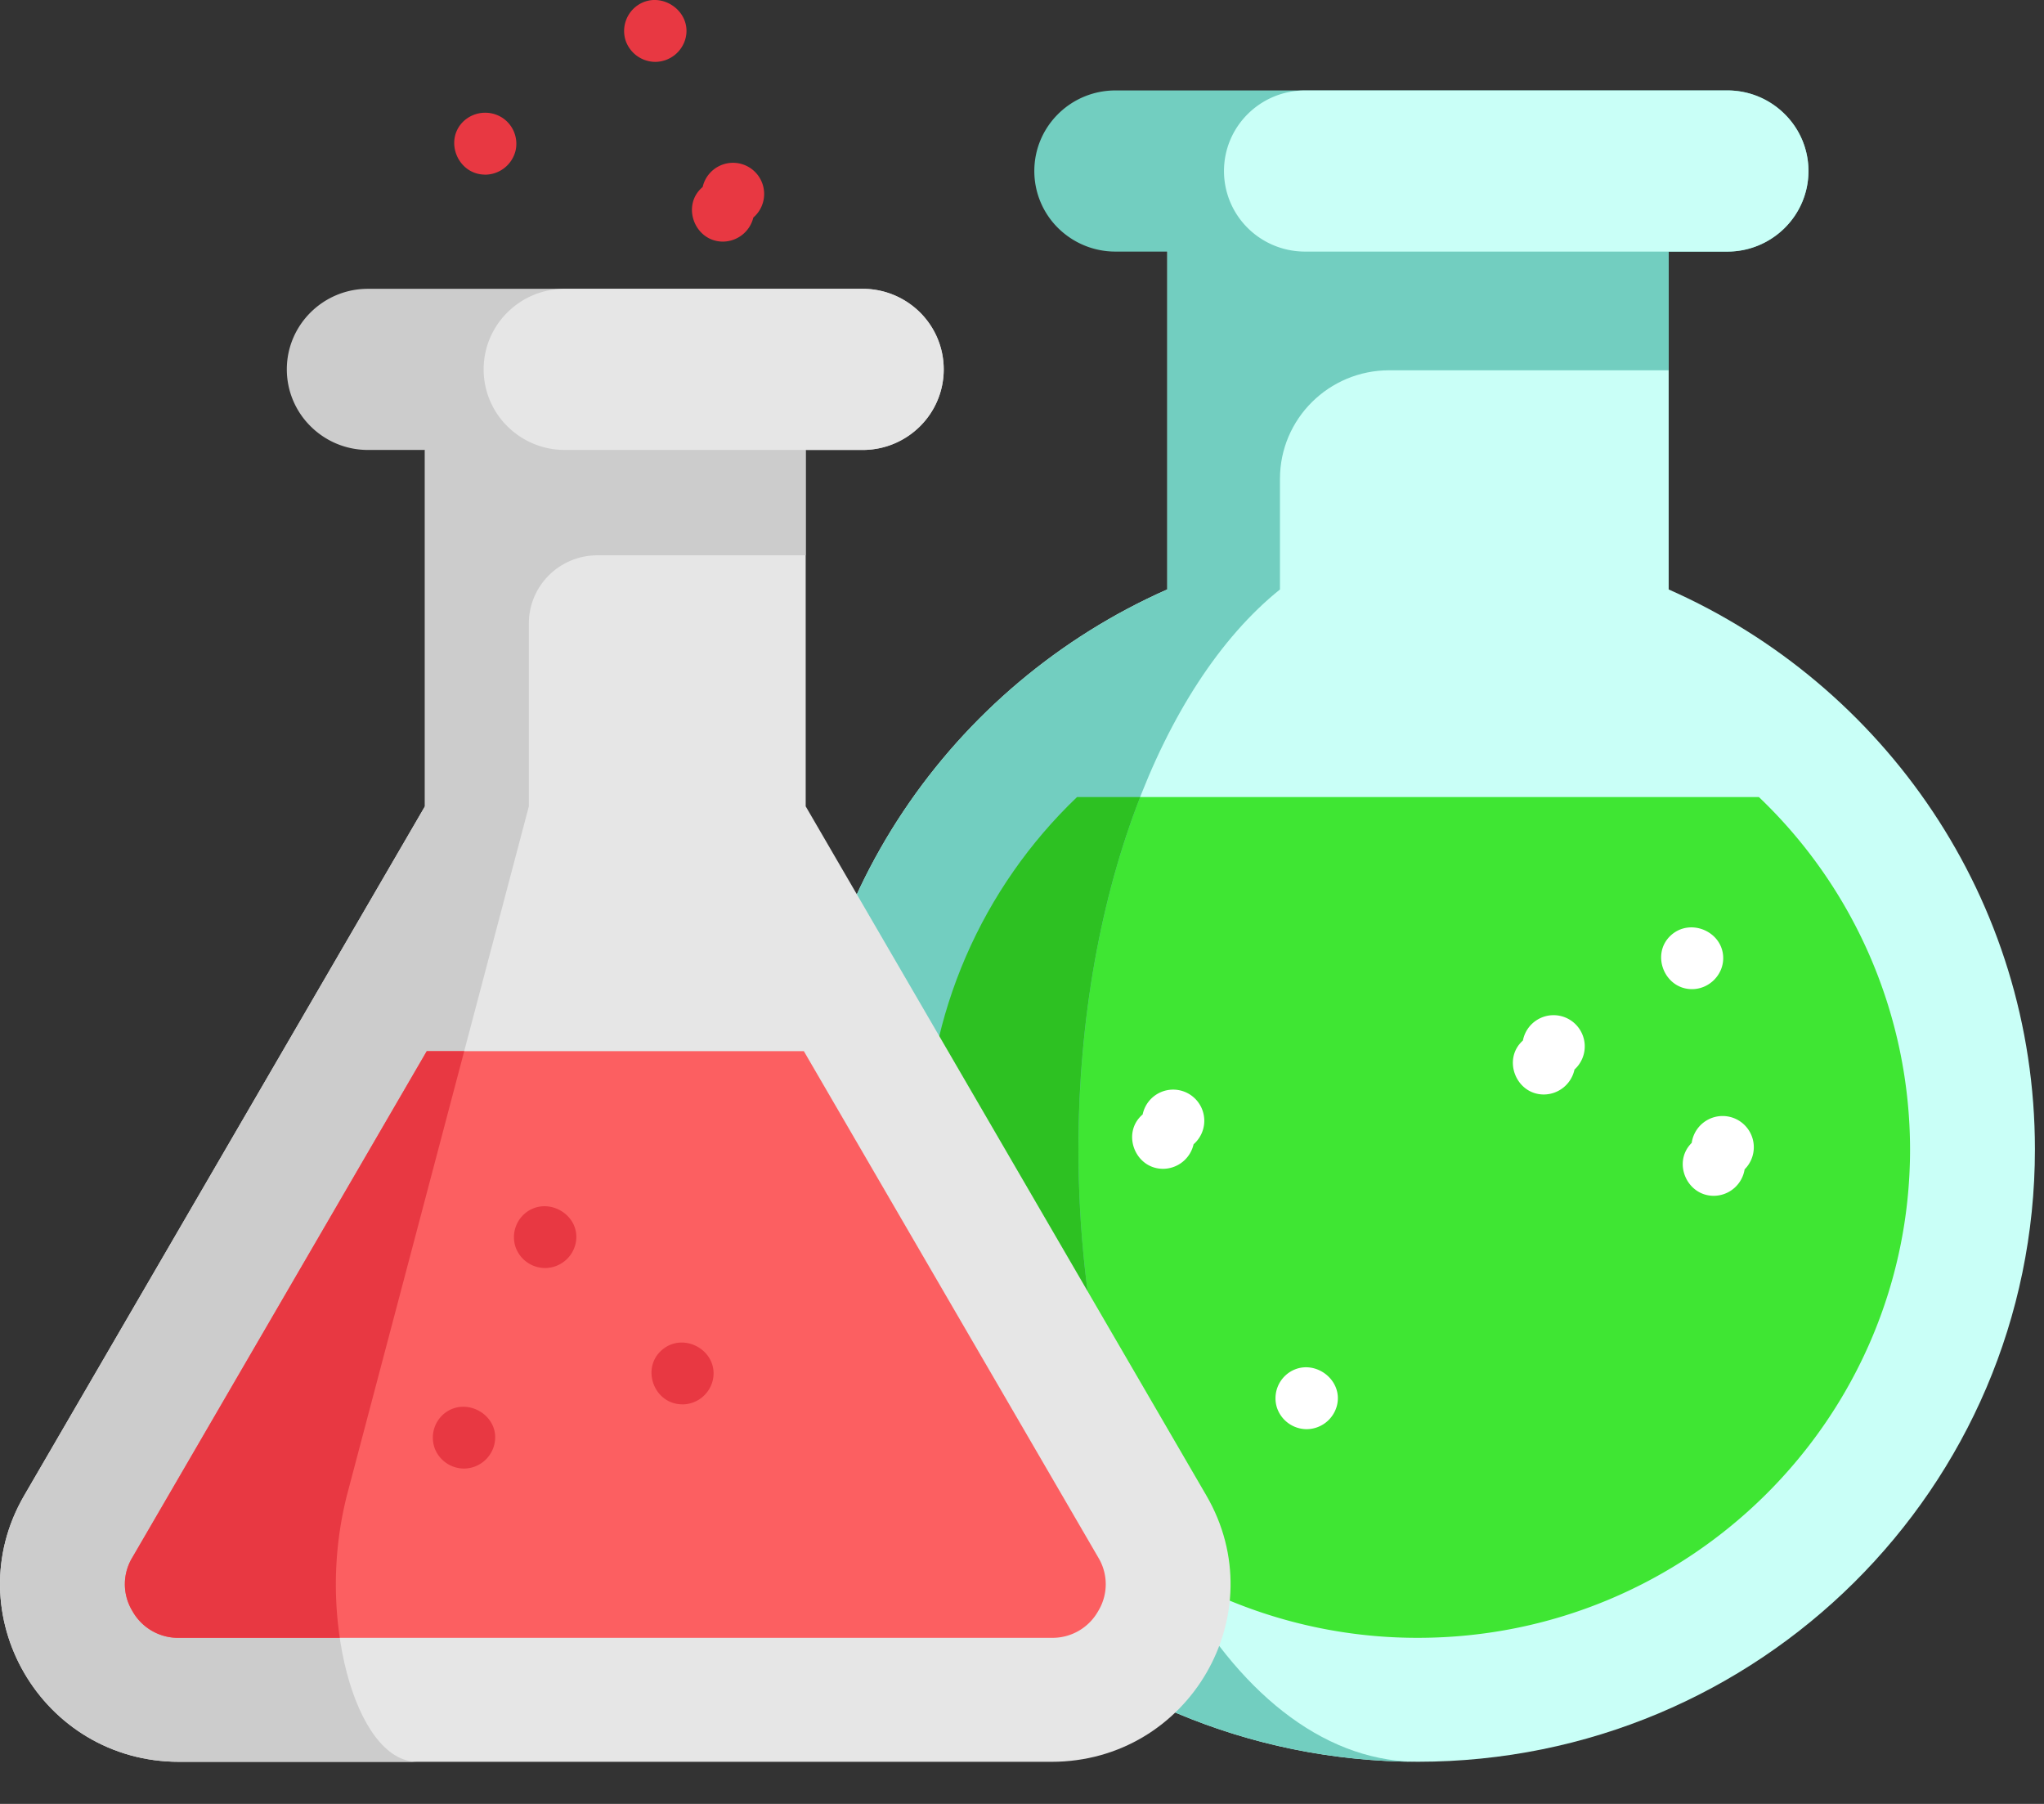 <svg xmlns="http://www.w3.org/2000/svg" width="34" height="30" viewBox="0 0 34 30">
    <rect x="0" y="0" width="34" height="30" fill="#333333" stroke="none"/>
    <g fill="none" fill-rule="nonzero">
        <path fill="#C9FFF7" d="M27.757 9.802V3.154h-8.34v6.648c-3.59 1.587-6.093 5.159-6.093 9.31 0 5.627 4.595 10.187 10.262 10.187 5.668 0 10.263-4.56 10.263-10.186 0-4.152-2.503-7.724-6.092-9.31z"/>
        <path fill="#3FE633" d="M31.772 19.113c0 4.48-3.672 8.125-8.186 8.125a8.175 8.175 0 0 1-4.08-1.084c-2.452-1.404-4.105-4.035-4.105-7.041 0-2.248.938-4.351 2.515-5.858h11.341a8.106 8.106 0 0 1 2.515 5.858z"/>
        <path fill="#72CEC0" d="M21.291 9.803v-1.84c0-.997.814-1.805 1.818-1.805h4.648V4.184L26.103 2.69l-1.558-.412-5.128 1.906v5.619c-3.59 1.586-6.093 5.157-6.093 9.31 0 5.602 4.555 10.147 10.19 10.186-3.086-.071-5.575-4.604-5.575-10.186 0-4.153 1.377-7.724 3.352-9.31z"/>
        <path fill="#2DC122" d="M19.506 26.154c-2.452-1.404-4.105-4.035-4.105-7.041 0-2.248.938-4.351 2.515-5.858h1.05c-.647 1.657-1.027 3.677-1.027 5.858 0 2.731.596 5.211 1.567 7.041z"/>
        <path fill="#E6E6E6" d="M20.066 24.87L13.402 13.41V7.483H7.068v5.928L.403 24.87C-.742 26.838.69 29.3 2.98 29.3h14.51c2.29 0 3.722-2.462 2.576-4.43z"/>
        <path fill="#CCC" d="M13.402 7.483L11.462 6.4l-3.716.039-.678 1.043v5.928L.403 24.87C-.742 26.839.69 29.3 2.98 29.3H6.94c-1.04 0-1.69-2.461-1.17-4.43l3.027-11.46v-3.043c0-.625.51-1.132 1.14-1.132h3.465V7.483z"/>
        <path fill="#CCC" d="M15.698 6.143c0 .74-.604 1.34-1.35 1.34H6.121c-.372 0-.71-.15-.954-.393a1.331 1.331 0 0 1-.396-.947c0-.74.605-1.34 1.35-1.34h8.227c.373 0 .71.15.955.392.244.243.395.578.395.948z"/>
        <path fill="#E6E6E6" d="M15.698 6.143c0 .74-.604 1.34-1.35 1.34H9.395c-.373 0-.71-.15-.955-.393a1.331 1.331 0 0 1-.395-.947c0-.74.604-1.34 1.35-1.34h4.953c.373 0 .71.15.955.392.244.243.395.578.395.948z"/>
        <path fill="#72CEC0" d="M30.082 2.844c0 .74-.605 1.34-1.35 1.34H18.555c-.373 0-.71-.15-.955-.392a1.332 1.332 0 0 1-.395-.948c0-.74.604-1.34 1.35-1.34h10.177c.372 0 .71.15.954.393.245.242.396.578.396.947z"/>
        <path fill="#C9FFF7" d="M30.082 2.844c0 .74-.605 1.34-1.35 1.34h-7.023c-.372 0-.71-.15-.954-.392a1.332 1.332 0 0 1-.395-.948c0-.74.604-1.34 1.35-1.34h7.022c.372 0 .71.15.954.393.245.242.396.578.396.947z"/>
        <path fill="#FC5F61" d="M18.268 26.792a.87.87 0 0 1-.778.446H2.98a.87.87 0 0 1-.778-.446.857.857 0 0 1 0-.891l4.897-8.42h6.272l4.897 8.42a.857.857 0 0 1 0 .891z"/>
        <g fill="#E83842">
            <path d="M5.77 24.87a6.067 6.067 0 0 0-.118 2.368H2.98a.87.87 0 0 1-.778-.446.857.857 0 0 1 0-.891l4.897-8.42h.623L5.77 24.87zM11.351 23.355c-.471 0-.696-.601-.337-.907.358-.303.918.006.85.468a.522.522 0 0 1-.513.44zM8.07 2.904c-.453 0-.686-.562-.367-.88a.527.527 0 0 1 .655-.064.517.517 0 0 1 .218.545.524.524 0 0 1-.506.4zM12.025 4.018c-.47 0-.699-.604-.337-.908a.518.518 0 1 1 .843.508.524.524 0 0 1-.506.4zM10.9 1.029a.524.524 0 0 1-.497-.366.519.519 0 0 1 .208-.578c.385-.256.907.105.792.554a.524.524 0 0 1-.503.39z"/>
        </g>
        <path fill="#FFF" d="M28.145 16.45c-.461 0-.691-.585-.351-.895.326-.297.87-.06.87.38 0 .28-.236.515-.519.515zM28.507 19.887c-.452 0-.69-.562-.367-.88a.519.519 0 1 1 .88.44.522.522 0 0 1-.513.44zM21.735 23.768a.523.523 0 0 1-.493-.354.518.518 0 0 1 .213-.596c.391-.248.905.125.78.571a.524.524 0 0 1-.5.379zM19.347 19.438c-.47 0-.697-.6-.34-.904a.518.518 0 1 1 .847.496.523.523 0 0 1-.507.408zM25.68 18.202c-.464 0-.694-.589-.348-.897a.519.519 0 1 1 .858.482.524.524 0 0 1-.51.415z"/>
        <path fill="#E83842" d="M7.718 24.423a.524.524 0 0 1-.48-.319.518.518 0 0 1 .158-.601c.37-.288.926.043.83.505a.523.523 0 0 1-.508.415zM9.068 21.088a.523.523 0 0 1-.49-.342.518.518 0 0 1 .193-.596c.37-.254.887.068.808.51a.523.523 0 0 1-.511.428z"/>
    </g>
</svg>
